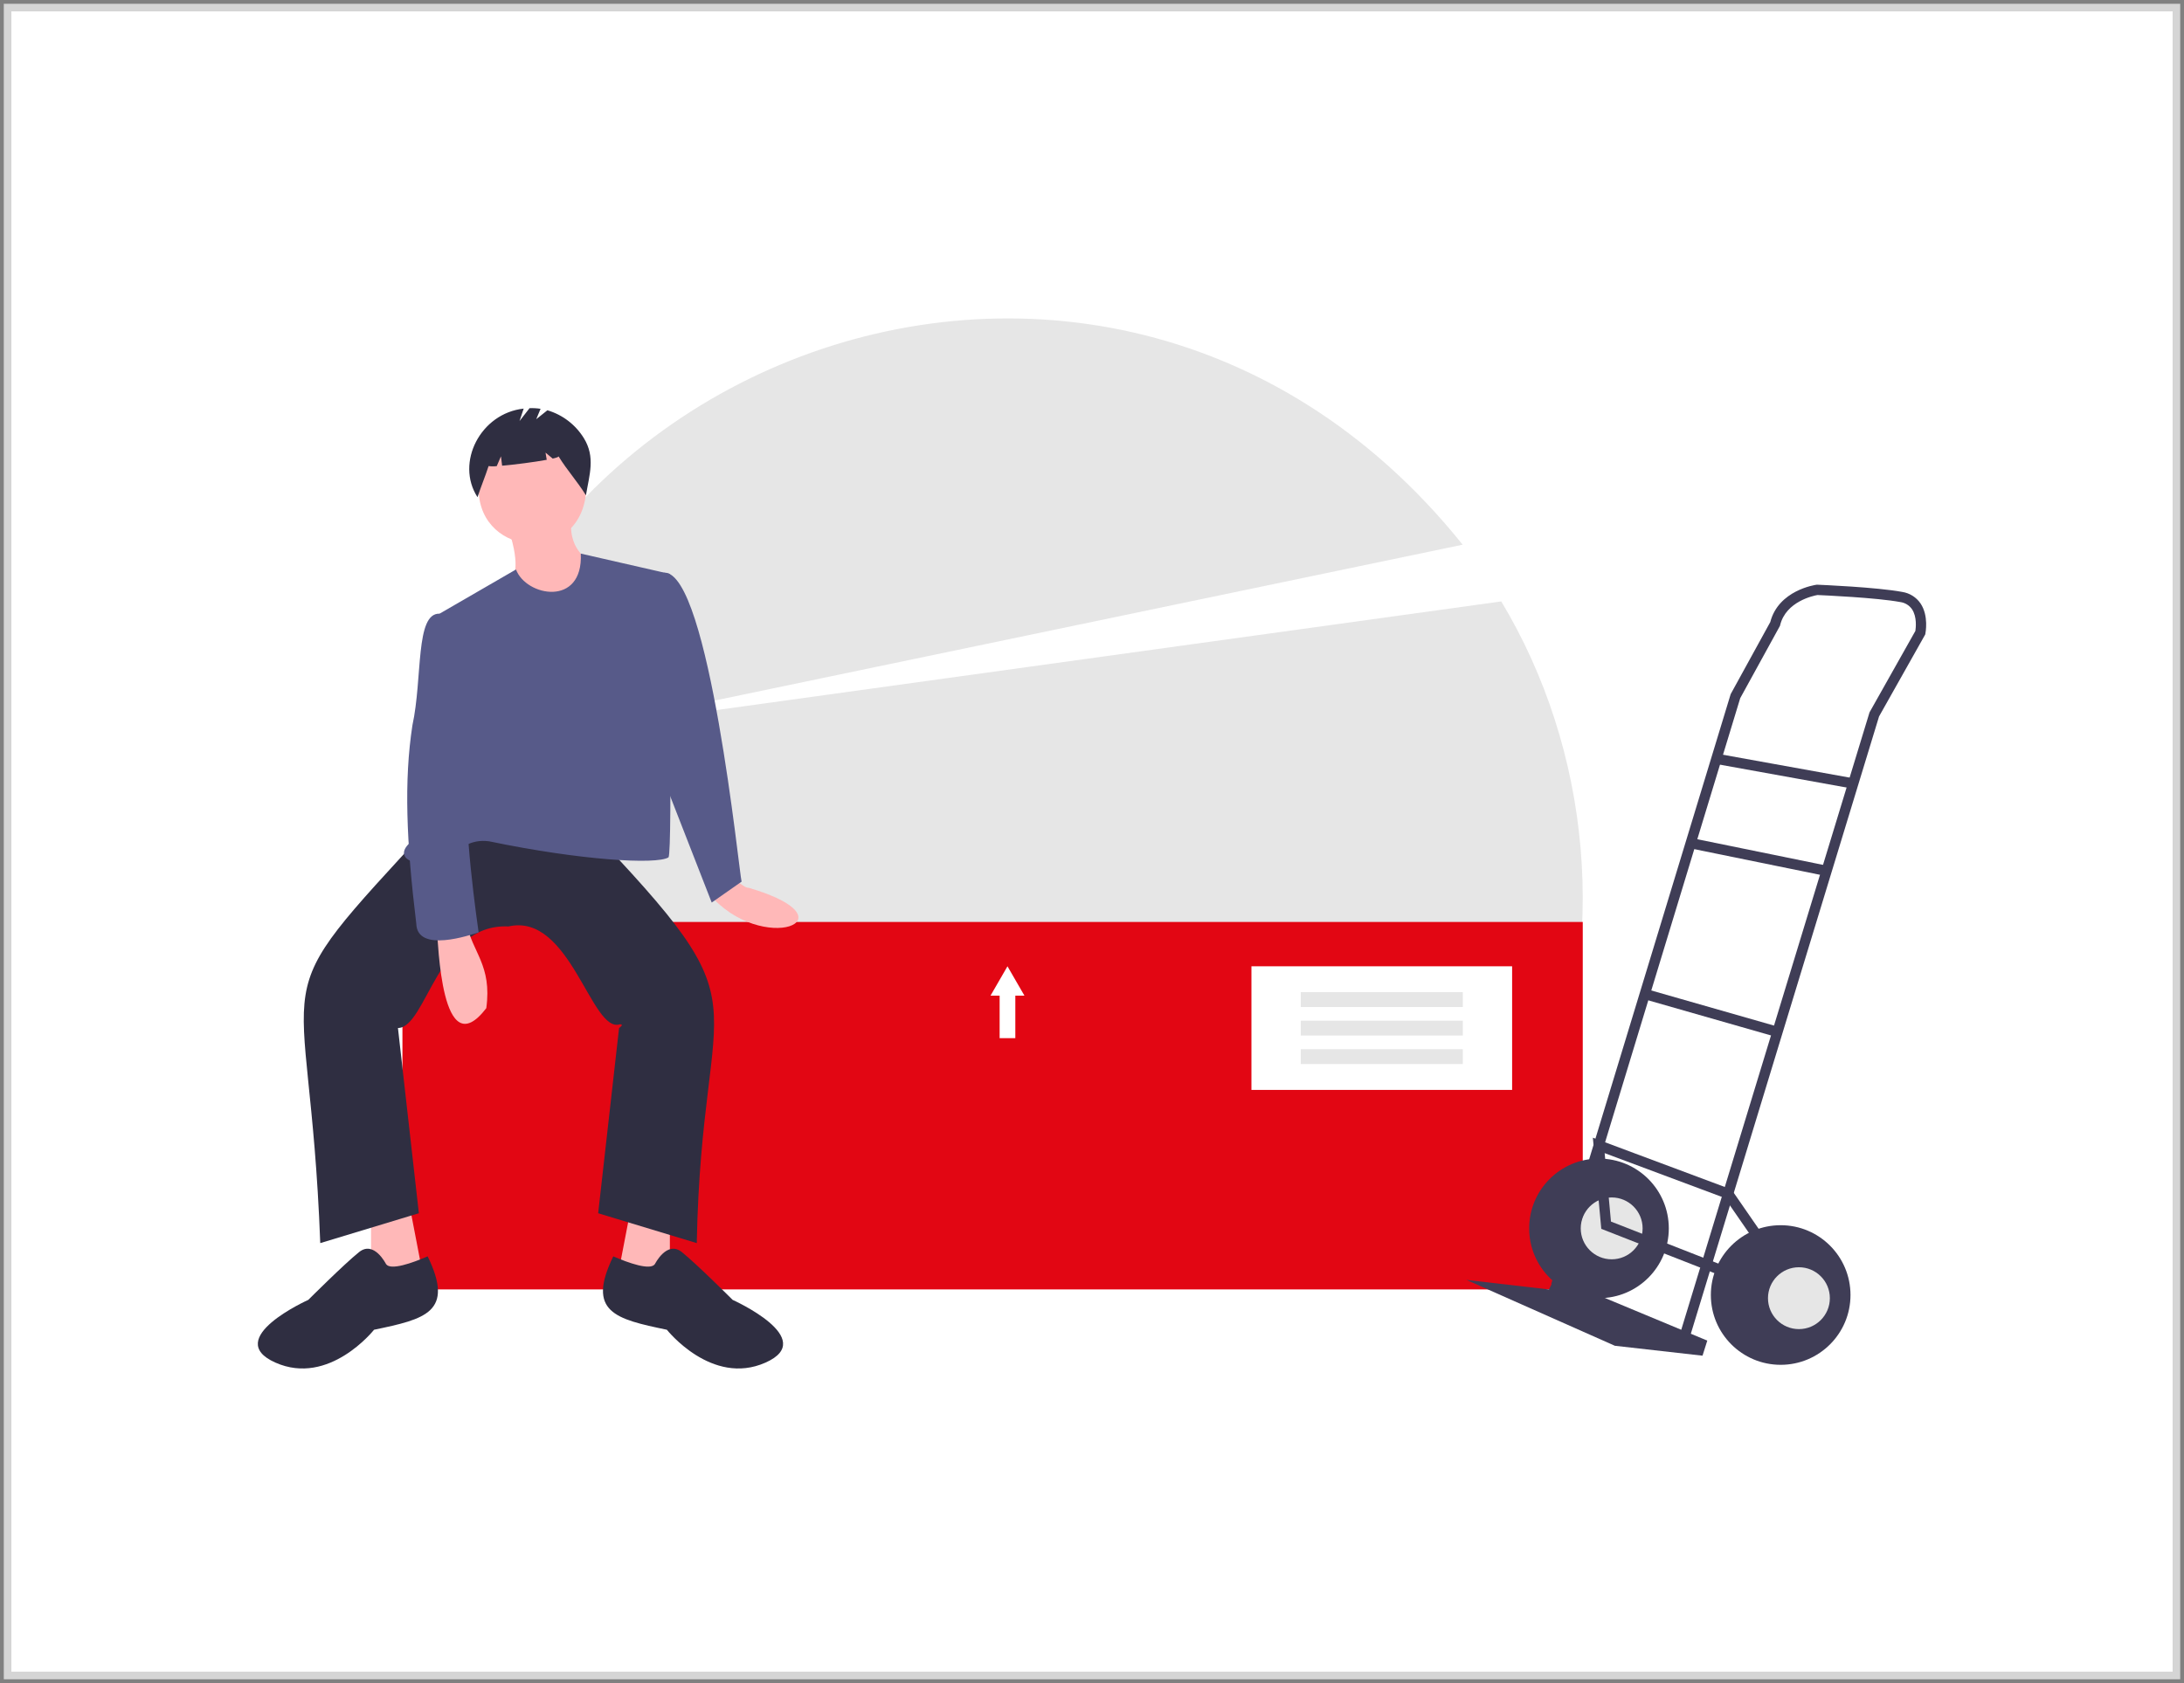 <?xml version="1.0" encoding="UTF-8"?>
<svg width="288px" height="222px" viewBox="0 0 288 222" version="1.1" xmlns="http://www.w3.org/2000/svg" xmlns:xlink="http://www.w3.org/1999/xlink">
    <rect x="0" y="0" width="288" height="222" fill="#808080" stroke="none"/>
    <title>Group 3</title>
    <defs>
        <rect id="path-1" x="0" y="0" width="286" height="220"></rect>
    </defs>
    <g id="Page-1" stroke="none" stroke-width="1" fill="none" fill-rule="evenodd">
        <g id="SupplySpot---About" transform="translate(-923, -733)">
            <g id="Group-3" transform="translate(924, 734)">
                <g id="vecteezy_set-of-parts-of-car_1131800">
                    <mask id="mask-2" fill="white">
                        <use xlink:href="#path-1" transform="translate(143, 110) scale(1, -1) translate(-143, -110) "></use>
                    </mask>
                    <use id="Mask" stroke="#D5D5D5" fill="#FFFFFF" transform="translate(143, 110) scale(1, -1) translate(-143, -110) " xlink:href="#path-1"></use>
                </g>
                <g id="undraw_heavy_box_agqi" transform="translate(33, 41)" fill-rule="nonzero">
                    <path d="M169.328,104.617 C178.378,81.993 175.64,56.731 163.969,37.329 L41.797,54.245 L158.877,29.845 C109.533,-31.687 13.492,9.126 22.75,86.815 L169.328,104.617 Z" id="Path" fill="#E6E6E6"></path>
                    <rect id="Rectangle" fill="#E20613" x="19.068" y="79.608" width="155.648" height="48.468"></rect>
                    <path d="M62.477,73.698 C63.873,74.782 64.384,75.132 64.681,75.088 C79.09,79.284 66.459,84.201 59.458,75.854 L62.477,73.698 Z" id="Path" fill="#FFB8B8"></path>
                    <polygon id="Path" fill="#FFB8B8" points="14.93 118.028 14.93 127.879 22.023 127.485 20.053 117.24"></polygon>
                    <polygon id="Path" fill="#FFB8B8" points="54.335 118.028 54.335 127.879 47.242 127.485 49.212 117.24"></polygon>
                    <path d="M32.662,67.196 L43.302,66.802 C67.845,92.532 58.563,86.664 57.881,121.968 L44.878,118.028 L47.636,93.597 C47.638,93.596 48.364,93.112 47.76,93.101 C43.985,94.398 41.23,78.335 33.057,80.199 C23.755,79.754 22.241,93.553 18.477,93.597 L21.235,118.028 L8.232,121.968 C6.776,83.172 -0.36,91.936 22.811,66.802 L32.662,67.196 Z" id="Path" fill="#2F2E41"></path>
                    <path d="M16.901,124.727 C16.901,124.727 15.324,121.574 13.354,123.15 C11.384,124.727 6.655,129.455 6.655,129.455 C6.655,129.455 -4.772,134.578 2.321,137.73 C9.414,140.883 15.324,133.396 15.324,133.396 C22.08,131.987 25.977,131.085 22.394,123.716 C20.36,124.596 17.482,125.615 16.901,124.727 Z" id="Path" fill="#2F2E41"></path>
                    <path d="M52.365,124.727 C52.365,124.727 53.941,121.574 55.911,123.15 C57.881,124.727 62.61,129.455 62.61,129.455 C62.61,129.455 74.037,134.578 66.945,137.73 C59.852,140.883 53.941,133.396 53.941,133.396 C47.185,131.987 43.288,131.085 46.871,123.716 C48.905,124.596 51.784,125.615 52.365,124.727 Z" id="Path" fill="#2F2E41"></path>
                    <path d="M43.302,22.669 C42.716,32.478 29.328,31.614 29.116,22.669 C29.702,12.859 43.09,13.723 43.302,22.669 Z" id="Path" fill="#FFB8B8"></path>
                    <path d="M33.057,27.791 C36.504,38.21 28.365,32.538 39.755,40.795 L44.09,32.126 C44.09,32.126 40.937,30.944 41.332,26.609 L33.057,27.791 Z" id="Path" fill="#FFB8B8"></path>
                    <path d="M54.335,33.702 L42.589,31.021 C42.919,38.103 35.361,36.678 34.042,33.115 L22.811,39.613 C27.525,57.168 26.33,57.893 20.053,69.166 C17.657,71.354 21.24,72.608 24.359,71.411 C26.738,69.942 27.946,68.637 30.495,68.969 C42.541,71.478 52.568,72.07 54.155,71.089 C54.723,70.277 54.139,33.843 54.335,33.702 Z" id="Path" fill="#575A89"></path>
                    <path d="M51.183,34.49 C51.577,34.49 53.607,33.535 53.607,33.535 C59.512,33.436 63.475,73.16 63.792,74.289 L59.852,77.047 L53.547,60.891 L51.183,34.49 Z" id="Path" fill="#575A89"></path>
                    <path d="M23.599,80.593 C23.801,82.081 24.144,98.781 30.126,90.98 C30.911,85.288 28.243,83.589 27.54,79.805 L23.599,80.593 Z" id="Path" fill="#FFB8B8"></path>
                    <path d="M25.176,39.613 L23.968,38.943 C20.731,38.837 21.751,47.405 20.382,53.68 C19.263,60.99 19.582,69.05 20.894,79.827 C21.009,83.781 28.092,81.29 29.116,80.987 C29.116,80.987 26.752,64.832 27.934,62.073 C29.116,59.315 25.176,39.613 25.176,39.613 Z" id="Path" fill="#575A89"></path>
                    <path d="M42.992,15.793 C41.897,14.016 40.185,12.706 38.183,12.116 L36.713,13.293 L37.284,11.921 C36.803,11.847 36.317,11.819 35.831,11.837 L34.508,13.538 L35.056,11.895 C29.379,12.504 26.021,19.021 28.968,23.581 C29.422,22.184 29.974,20.874 30.429,19.477 C30.786,19.525 31.148,19.527 31.506,19.482 L32.059,18.191 L32.213,19.427 C33.928,19.278 36.47,18.95 38.095,18.65 L37.937,17.701 L38.883,18.489 C39.381,18.375 39.676,18.271 39.652,18.191 C40.86,20.14 42.058,21.384 43.267,23.333 C43.725,20.584 44.535,18.3 42.992,15.793 Z" id="Path" fill="#2F2E41"></path>
                    <rect id="Rectangle" fill="#FFFFFF" x="131.025" y="85.455" width="34.375" height="16.306"></rect>
                    <rect id="Rectangle" fill="#E6E6E6" x="137.526" y="88.87" width="21.374" height="1.955"></rect>
                    <rect id="Rectangle" fill="#E6E6E6" x="137.526" y="92.63" width="21.374" height="1.955"></rect>
                    <rect id="Rectangle" fill="#E6E6E6" x="137.526" y="96.39" width="21.374" height="1.955"></rect>
                    <polygon id="Path" fill="#FFFFFF" points="101.091 89.328 99.972 87.392 98.854 85.455 97.736 87.392 96.618 89.328 97.819 89.328 97.819 94.936 99.889 94.936 99.889 89.328"></polygon>
                    <circle id="Oval" fill="#3F3D56" cx="176.855" cy="120.025" r="9.207"></circle>
                    <circle id="Oval" fill="#E6E6E6" cx="178.529" cy="120.025" r="4.08"></circle>
                    <polygon id="Path" fill="#3F3D56" points="171.048 126.46 191.136 134.829 190.508 136.817 178.948 135.509 159.383 126.826 170.264 128.081"></polygon>
                    <path d="M188.805,134.452 L213.788,52.498 L219.872,41.694 L219.894,41.589 C219.913,41.494 220.36,39.236 219.261,37.6 C218.701,36.779 217.825,36.227 216.842,36.076 C213.484,35.447 205.972,35.137 205.654,35.124 L205.594,35.121 L205.535,35.129 C205.329,35.157 200.529,35.859 199.443,40.051 L194.22,49.557 L194.2,49.625 L170.555,127.36 L171.856,127.756 L195.48,50.088 L200.721,40.55 L200.742,40.463 C201.51,37.308 205.178,36.57 205.666,36.485 C206.434,36.518 213.494,36.832 216.591,37.413 C217.213,37.498 217.771,37.839 218.129,38.354 C218.807,39.357 218.637,40.833 218.577,41.222 L212.531,51.96 L212.509,52.031 L187.504,134.056 L188.805,134.452 Z" id="Path" fill="#3F3D56"></path>
                    <polygon id="Rectangle" fill="#3F3D56" transform="translate(201.359, 59.715) rotate(-79.762) translate(-201.359, -59.715) " points="200.679 50.548 202.039 50.548 202.039 68.883 200.679 68.883"></polygon>
                    <polygon id="Rectangle" fill="#3F3D56" transform="translate(197.909, 71.042) rotate(-78.465) translate(-197.909, -71.042) " points="197.229 61.9 198.59 61.9 198.59 80.184 197.229 80.184"></polygon>
                    <polygon id="Rectangle" fill="#3F3D56" transform="translate(191.646, 91.611) rotate(-74.032) translate(-191.646, -91.611) " points="190.966 82.515 192.326 82.515 192.326 100.708 190.966 100.708"></polygon>
                    <polygon id="Path" fill="#3F3D56" points="194.916 127.041 195.412 125.774 178.435 119.126 177.602 110.1 193.447 116.018 198.58 123.446 199.699 122.673 194.323 114.893 176.048 108.067 177.158 120.087"></polygon>
                    <circle id="Oval" fill="#3F3D56" cx="200.814" cy="128.814" r="9.207"></circle>
                    <circle id="Oval" fill="#E6E6E6" cx="203.22" cy="129.232" r="4.08"></circle>
                </g>
            </g>
        </g>
    </g>
</svg>
